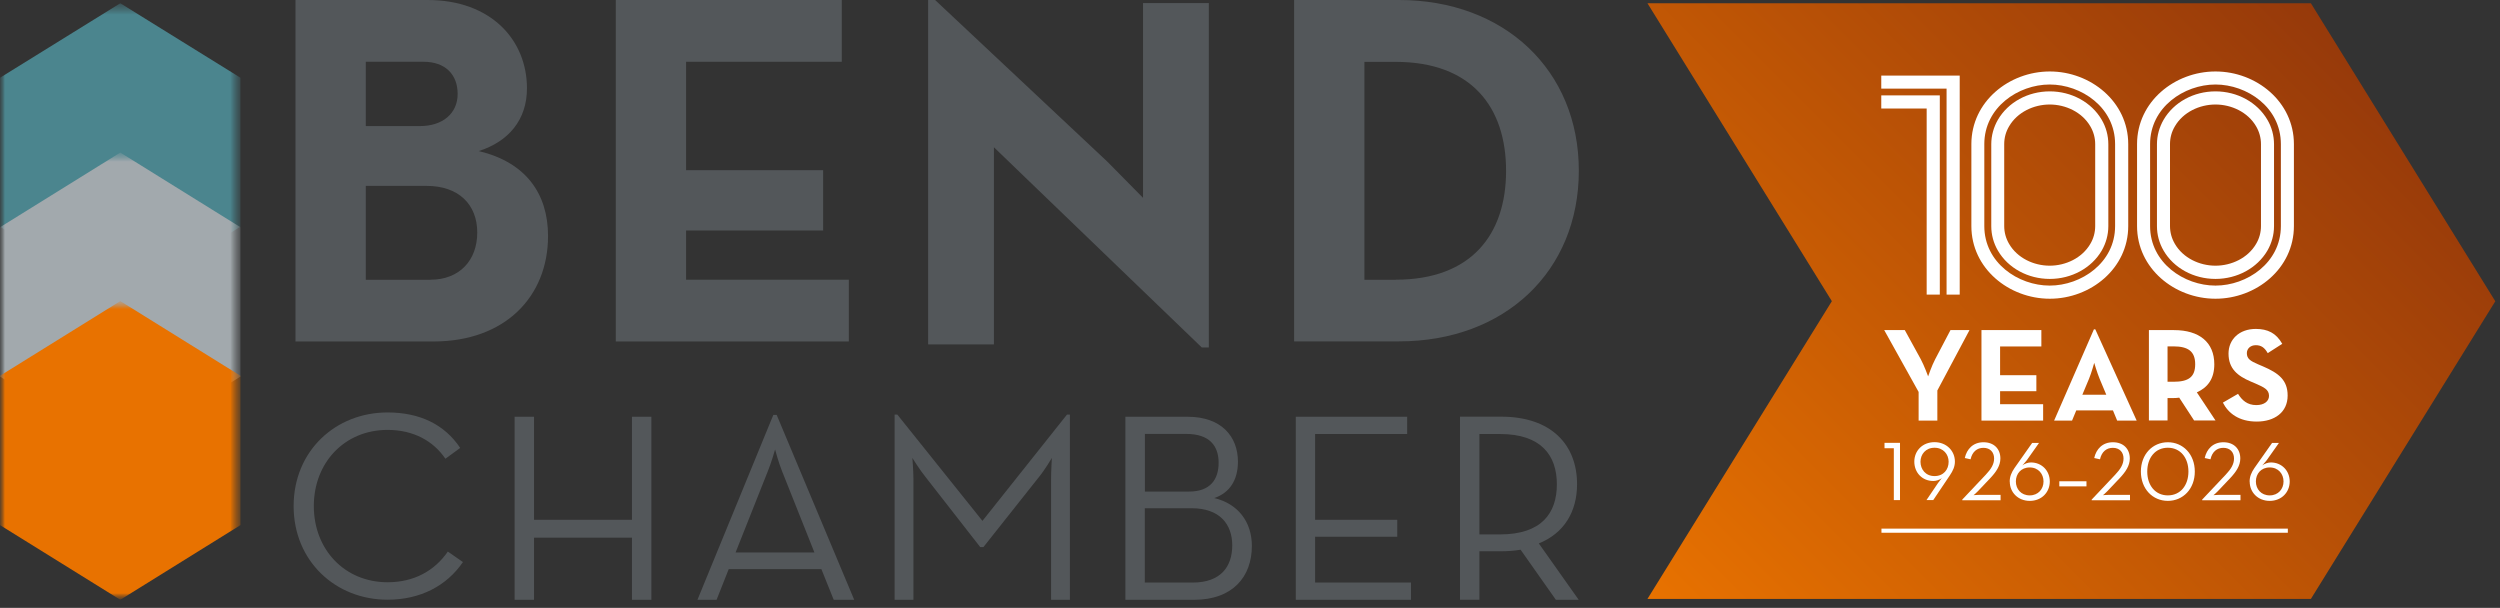 <svg width="255" height="62" viewBox="0 0 255 62" fill="none" xmlns="http://www.w3.org/2000/svg">
<rect x="0" y="0" width="255" height="62" fill="#333333" stroke="none"/>
<g clip-path="url(#clip0_5525_3047)">
<path d="M30.14 0H43.61C50.11 0 53.75 4.1 53.75 9.01C53.75 12.24 51.86 14.44 48.83 15.41C53.59 16.54 55.9 19.71 55.9 24.07C55.9 30.27 51.5 34.83 44.22 34.83H30.14V0ZM42.84 12.86C45.14 12.86 46.68 11.58 46.68 9.58C46.68 7.58 45.4 6.3 43.2 6.3H37.31V12.86H42.84ZM43.92 28.53C46.84 28.53 48.68 26.58 48.68 23.72C48.68 20.86 46.79 18.96 43.51 18.96H37.31V28.54H43.92V28.53Z" fill="#53575A"/>
<path d="M62.81 0H85.86V6.3H69.98V17.36H83.96V23.51H69.98V28.53H86.58V34.83H62.81V0Z" fill="#53575A"/>
<path d="M116.59 20.18V14.9V0.31H123.3V35.44H122.58L105 18.51L101.38 15.02V20.54V35.13H94.67V0H95.38L112.95 16.49L116.59 20.18Z" fill="#53575A"/>
<path d="M132 0H142.7C153.4 0 161.04 7.12 161.04 17.41C161.04 27.7 153.46 34.82 142.7 34.82H132V0ZM142.35 28.53C150.08 28.53 153.62 23.92 153.62 17.42C153.62 10.92 150.09 6.31 142.35 6.31H139.17V28.54H142.35V28.53Z" fill="#53575A"/>
<path d="M29.95 51.62C29.95 45.99 34.23 42.07 39.53 42.07C42.82 42.07 45.35 43.3 46.94 45.69L45.43 46.79C44.22 45.01 42.22 43.85 39.53 43.85C35.16 43.85 32.01 47.17 32.01 51.62C32.01 56.07 35.17 59.39 39.53 59.39C42.25 59.39 44.33 58.21 45.68 56.26L47.22 57.33C45.57 59.75 42.88 61.17 39.53 61.17C34.23 61.17 29.95 57.24 29.95 51.62Z" fill="#53575A"/>
<path d="M52.49 42.51H54.47V53.02H64.46V42.51H66.44V61.18H64.46V54.84H54.47V61.18H52.49V42.51Z" fill="#53575A"/>
<path d="M78.89 42.32H79.22L87.13 61.18H85.04L83.78 58.05H74.33L73.09 61.18H71.14L78.88 42.32H78.89ZM83.07 56.35L79.77 48.06C79.41 47.18 79.06 45.84 79.06 45.84C79.06 45.84 78.68 47.19 78.32 48.06L75.03 56.35H83.07Z" fill="#53575A"/>
<path d="M91.26 42.29H91.53L100.21 53.13L108.83 42.29H109.13V61.18H107.21V48.85C107.21 48 107.29 46.71 107.29 46.71C107.29 46.71 106.58 47.92 105.97 48.66L100.31 55.8H99.98L94.41 48.66C93.81 47.92 93.06 46.71 93.06 46.71C93.06 46.71 93.17 48 93.17 48.85V61.18H91.25V42.29H91.26Z" fill="#53575A"/>
<path d="M114.8 42.51H121.14C124.63 42.51 126.27 44.57 126.27 47.09C126.27 48.93 125.45 50.27 123.85 50.8C126.27 51.38 127.69 53.22 127.69 55.69C127.69 58.79 125.77 61.18 121.79 61.18H114.79V42.51H114.8ZM121.28 50.14C123.45 50.14 124.3 48.9 124.3 47.2C124.3 45.5 123.39 44.26 121.01 44.26H116.78V50.14H121.28ZM121.66 59.42C124.51 59.42 125.69 57.8 125.69 55.63C125.69 53.46 124.4 51.84 121.55 51.84H116.77V59.42H121.66Z" fill="#53575A"/>
<path d="M132.17 42.51H143.53V44.27H134.14V53.02H142.52V54.75H134.14V59.42H143.92V61.18H132.17V42.51Z" fill="#53575A"/>
<path d="M161.03 61.18H158.7L155.1 56.07C154.47 56.18 153.78 56.23 153.12 56.23H150.9V61.17H148.92V42.5H153.12C158.23 42.5 160.86 45.36 160.86 49.39C160.86 52.19 159.54 54.39 156.96 55.43L161.02 61.17L161.03 61.18ZM153.01 54.51C157.24 54.51 158.8 52.34 158.8 49.4C158.8 46.46 157.21 44.27 153.01 44.27H150.9V54.51H153.01Z" fill="#53575A"/>
<g style="mix-blend-mode:multiply">
<mask id="mask0_5525_3047" style="mask-type:luminance" maskUnits="userSpaceOnUse" x="0" y="0" width="25" height="31">
<path d="M24.53 0.33H0V31H24.53V0.33Z" fill="white"/>
</mask>
<g mask="url(#mask0_5525_3047)">
<mask id="mask1_5525_3047" style="mask-type:luminance" maskUnits="userSpaceOnUse" x="0" y="0" width="25" height="31">
<path d="M24.53 0.33H0V31H24.53V0.33Z" fill="white"/>
</mask>
<g mask="url(#mask1_5525_3047)">
<path d="M0 7.93V23.12L12.27 30.71L24.53 23.12V7.93L12.27 0.33L0 7.93Z" fill="#4B858E"/>
</g>
</g>
</g>
<g style="mix-blend-mode:multiply">
<mask id="mask2_5525_3047" style="mask-type:luminance" maskUnits="userSpaceOnUse" x="0" y="15" width="25" height="32">
<path d="M24.53 15.56H0V46.02H24.53V15.56Z" fill="white"/>
</mask>
<g mask="url(#mask2_5525_3047)">
<mask id="mask3_5525_3047" style="mask-type:luminance" maskUnits="userSpaceOnUse" x="0" y="15" width="25" height="32">
<path d="M24.53 15.56H0V46.02H24.53V15.56Z" fill="white"/>
</mask>
<g mask="url(#mask3_5525_3047)">
<path d="M0 23.18V38.41L12.27 46.03L24.53 38.41V23.18L12.27 15.56L0 23.18Z" fill="#A2A9AD"/>
</g>
</g>
</g>
<g style="mix-blend-mode:multiply">
<mask id="mask4_5525_3047" style="mask-type:luminance" maskUnits="userSpaceOnUse" x="0" y="30" width="25" height="32">
<path d="M24.53 30.71H0V61.17H24.53V30.71Z" fill="white"/>
</mask>
<g mask="url(#mask4_5525_3047)">
<mask id="mask5_5525_3047" style="mask-type:luminance" maskUnits="userSpaceOnUse" x="0" y="30" width="25" height="32">
<path d="M24.53 30.71H0V61.17H24.53V30.71Z" fill="white"/>
</mask>
<g mask="url(#mask5_5525_3047)">
<path d="M0 38.33V53.56L12.27 61.18L24.53 53.56V38.33L12.27 30.71L0 38.33Z" fill="#E87200"/>
</g>
</g>
</g>
<path d="M168.04 61.09H235.71L254.52 30.73L235.71 0.33H168.04L186.85 30.72L168.04 61.09Z" fill="url(#paint0_linear_5525_3047)"/>
<path d="M193.17 45.72H192.22V45.17H193.8V51.01H193.17V45.72Z" fill="white"/>
<path d="M197.71 49.23C197.85 49.02 198.07 48.77 198.07 48.77C197.8 48.96 197.49 49.06 197.19 49.06C196.07 49.06 195.26 48.21 195.26 47.09C195.26 45.97 196.1 45.1 197.32 45.1C198.54 45.1 199.4 45.99 199.4 47.08C199.4 47.59 199.2 48.02 198.89 48.48L197.19 51.01H196.5L197.71 49.22V49.23ZM198.76 47.1C198.76 46.34 198.22 45.67 197.32 45.67C196.42 45.67 195.89 46.34 195.89 47.1C195.89 47.86 196.4 48.56 197.32 48.56C198.24 48.56 198.76 47.9 198.76 47.1Z" fill="white"/>
<path d="M200.149 50.959L202.549 48.419C203.079 47.859 203.399 47.359 203.399 46.769C203.399 46.129 202.999 45.679 202.309 45.679C201.659 45.679 201.169 46.079 200.999 46.849L200.409 46.719C200.609 45.809 201.249 45.109 202.319 45.109C203.389 45.109 204.039 45.789 204.039 46.769C204.039 47.499 203.609 48.129 203.039 48.739L201.739 50.109C201.559 50.309 201.299 50.509 201.299 50.509C201.299 50.509 201.599 50.479 201.829 50.479H204.059V51.029H200.149V50.969V50.959Z" fill="white"/>
<path d="M204.989 49.13C204.989 48.62 205.169 48.19 205.479 47.74L207.279 45.18H207.979L206.729 46.95C206.569 47.16 206.279 47.47 206.279 47.47C206.529 47.29 206.859 47.17 207.159 47.17C208.259 47.17 209.079 48.01 209.079 49.11C209.079 50.21 208.249 51.09 207.039 51.09C205.829 51.09 204.999 50.21 204.999 49.13H204.989ZM208.439 49.11C208.439 48.35 207.919 47.68 207.029 47.68C206.139 47.68 205.619 48.33 205.619 49.11C205.619 49.89 206.159 50.53 207.029 50.53C207.899 50.53 208.439 49.88 208.439 49.11Z" fill="white"/>
<path d="M210.05 49.09H212.82V49.61H210.05V49.09Z" fill="white"/>
<path d="M213.35 50.959L215.75 48.419C216.28 47.859 216.6 47.359 216.6 46.769C216.6 46.129 216.2 45.679 215.51 45.679C214.86 45.679 214.37 46.079 214.2 46.849L213.61 46.719C213.81 45.809 214.45 45.109 215.52 45.109C216.59 45.109 217.24 45.789 217.24 46.769C217.24 47.499 216.81 48.129 216.24 48.739L214.94 50.109C214.76 50.309 214.5 50.509 214.5 50.509C214.5 50.509 214.8 50.479 215.03 50.479H217.26V51.029H213.35V50.969V50.959Z" fill="white"/>
<path d="M218.37 48.099C218.37 46.329 219.57 45.109 221.12 45.109C222.67 45.109 223.87 46.329 223.87 48.099C223.87 49.869 222.67 51.089 221.12 51.089C219.57 51.089 218.37 49.869 218.37 48.099ZM223.22 48.099C223.22 46.689 222.4 45.669 221.12 45.669C219.84 45.669 219.02 46.689 219.02 48.099C219.02 49.509 219.84 50.529 221.12 50.529C222.4 50.529 223.22 49.509 223.22 48.099Z" fill="white"/>
<path d="M224.62 50.959L227.02 48.419C227.55 47.859 227.87 47.359 227.87 46.769C227.87 46.129 227.47 45.679 226.78 45.679C226.13 45.679 225.64 46.079 225.47 46.849L224.88 46.719C225.08 45.809 225.72 45.109 226.79 45.109C227.86 45.109 228.51 45.789 228.51 46.769C228.51 47.499 228.08 48.129 227.51 48.739L226.21 50.109C226.03 50.309 225.77 50.509 225.77 50.509C225.77 50.509 226.07 50.479 226.3 50.479H228.53V51.029H224.62V50.969V50.959Z" fill="white"/>
<path d="M229.46 49.13C229.46 48.62 229.64 48.19 229.95 47.74L231.75 45.18H232.45L231.2 46.95C231.04 47.16 230.75 47.47 230.75 47.47C231 47.29 231.33 47.17 231.63 47.17C232.73 47.17 233.55 48.01 233.55 49.11C233.55 50.21 232.72 51.09 231.51 51.09C230.3 51.09 229.47 50.21 229.47 49.13H229.46ZM232.92 49.11C232.92 48.35 232.4 47.68 231.51 47.68C230.62 47.68 230.1 48.33 230.1 49.11C230.1 49.89 230.64 50.53 231.51 50.53C232.38 50.53 232.92 49.88 232.92 49.11Z" fill="white"/>
<path d="M195.689 39.96L192.189 33.67H194.289L195.919 36.64C196.269 37.29 196.669 38.39 196.669 38.39C196.669 38.39 197.039 37.3 197.389 36.64L198.949 33.67H200.889L197.609 39.83V42.9H195.699V39.97L195.689 39.96Z" fill="white"/>
<path d="M202.119 33.67H208.219V35.34H204.009V38.27H207.709V39.9H204.009V41.23H208.399V42.9H202.109V33.68L202.119 33.67Z" fill="white"/>
<path d="M213.56 33.59H213.72L217.94 42.9H215.95L215.52 41.86H211.78L211.35 42.9H209.52L213.58 33.59H213.56ZM214.84 40.26L214.17 38.66C213.9 38.01 213.61 37.01 213.61 37.01C213.61 37.01 213.34 38.01 213.07 38.66L212.4 40.26H214.83H214.84Z" fill="white"/>
<path d="M225.999 42.89H223.799L222.279 40.56C222.099 40.59 221.909 40.6 221.739 40.6H221.089V42.89H219.189V33.67H221.739C224.319 33.67 225.859 34.9 225.859 37.16C225.859 38.6 225.219 39.51 224.079 40.02L225.989 42.9L225.999 42.89ZM221.689 38.94C223.239 38.94 223.909 38.45 223.909 37.15C223.909 35.85 223.199 35.33 221.689 35.33H221.089V38.94H221.689Z" fill="white"/>
<path d="M226.729 41.07L228.279 40.17C228.689 40.83 229.219 41.32 230.149 41.32C230.939 41.32 231.439 40.93 231.439 40.38C231.439 39.73 230.919 39.5 230.059 39.12L229.589 38.92C228.219 38.34 227.309 37.6 227.309 36.06C227.309 34.64 228.389 33.55 230.089 33.55C231.299 33.55 232.169 33.97 232.789 35.07L231.309 36.02C230.979 35.44 230.629 35.21 230.089 35.21C229.549 35.21 229.179 35.56 229.179 36.02C229.179 36.59 229.53 36.82 230.35 37.17L230.82 37.37C232.43 38.06 233.339 38.77 233.339 40.35C233.339 42.06 231.999 43 230.189 43C228.379 43 227.289 42.16 226.729 41.06V41.07Z" fill="white"/>
<path d="M191.909 54.13H233.359" stroke="white" stroke-width="0.42" stroke-miterlimit="10"/>
<path fill-rule="evenodd" clip-rule="evenodd" d="M209.08 7.29C204.92 7.29 201.08 10.37 201.08 14.7V23.06C201.08 27.39 204.92 30.47 209.08 30.47C213.24 30.47 217.08 27.39 217.08 23.06V14.7C217.08 10.37 213.24 7.29 209.08 7.29ZM215.74 23.06C215.74 26.81 212.28 29.13 209.07 29.13C205.86 29.13 202.4 26.81 202.4 23.06V14.7C202.4 10.95 205.86 8.62 209.07 8.62C212.28 8.62 215.74 10.94 215.74 14.7V23.06Z" fill="white"/>
<path fill-rule="evenodd" clip-rule="evenodd" d="M209.08 9.32C206.85 9.32 204.83 10.43 203.79 12.21C203.35 12.97 203.11 13.83 203.11 14.71V23.07C203.11 23.94 203.34 24.8 203.79 25.57C204.83 27.35 206.86 28.45 209.08 28.45C211.3 28.45 213.33 27.34 214.37 25.57C214.81 24.81 215.05 23.95 215.05 23.07V14.71C215.05 13.84 214.82 12.97 214.37 12.21C213.33 10.43 211.3 9.32 209.08 9.32ZM213.71 23.06C213.71 23.7 213.54 24.33 213.21 24.88C212.37 26.32 210.7 27.1 209.07 27.1C207.44 27.1 205.77 26.32 204.93 24.88C204.6 24.32 204.43 23.7 204.43 23.06V14.7C204.43 14.05 204.6 13.43 204.93 12.88C205.77 11.44 207.44 10.66 209.07 10.66C210.7 10.66 212.37 11.44 213.21 12.88C213.54 13.44 213.71 14.06 213.71 14.7V23.06Z" fill="white"/>
<path fill-rule="evenodd" clip-rule="evenodd" d="M225.979 7.29C221.819 7.29 217.979 10.37 217.979 14.7V23.06C217.979 27.39 221.819 30.47 225.979 30.47C230.139 30.47 233.979 27.39 233.979 23.06V14.7C233.979 10.37 230.139 7.29 225.979 7.29ZM232.649 23.06C232.649 26.81 229.189 29.13 225.979 29.13C222.769 29.13 219.309 26.81 219.309 23.06V14.7C219.309 10.95 222.769 8.62 225.979 8.62C229.189 8.62 232.649 10.94 232.649 14.7V23.06Z" fill="white"/>
<path fill-rule="evenodd" clip-rule="evenodd" d="M225.98 9.32C223.75 9.32 221.73 10.43 220.69 12.21C220.25 12.97 220.01 13.83 220.01 14.71V23.07C220.01 23.94 220.24 24.8 220.69 25.57C221.73 27.35 223.76 28.45 225.98 28.45C228.2 28.45 230.23 27.34 231.27 25.57C231.71 24.81 231.95 23.95 231.95 23.07V14.71C231.95 13.84 231.72 12.97 231.27 12.21C230.23 10.43 228.2 9.32 225.98 9.32ZM230.62 23.06C230.62 23.7 230.45 24.33 230.12 24.88C229.28 26.32 227.61 27.1 225.98 27.1C224.35 27.1 222.68 26.32 221.84 24.88C221.51 24.32 221.34 23.7 221.34 23.06V14.7C221.34 14.05 221.51 13.43 221.84 12.88C222.68 11.44 224.35 10.66 225.98 10.66C227.61 10.66 229.28 11.44 230.12 12.88C230.45 13.44 230.62 14.06 230.62 14.7V23.06Z" fill="white"/>
<path fill-rule="evenodd" clip-rule="evenodd" d="M191.89 11.069H196.52V30.049H197.86V9.729H191.89V11.069Z" fill="white"/>
<path fill-rule="evenodd" clip-rule="evenodd" d="M191.89 7.71V9.04H198.55V30.05H199.89V7.71H191.89Z" fill="white"/>
</g>
<defs>
<linearGradient id="paint0_linear_5525_3047" x1="169.77" y1="62.82" x2="233.98" y2="-1.39" gradientUnits="userSpaceOnUse">
<stop stop-color="#E87200"/>
<stop offset="1" stop-color="#96390A"/>
</linearGradient>
<clipPath id="clip0_5525_3047">
<rect width="254.52" height="61.18" fill="white"/>
</clipPath>
</defs>
</svg>
